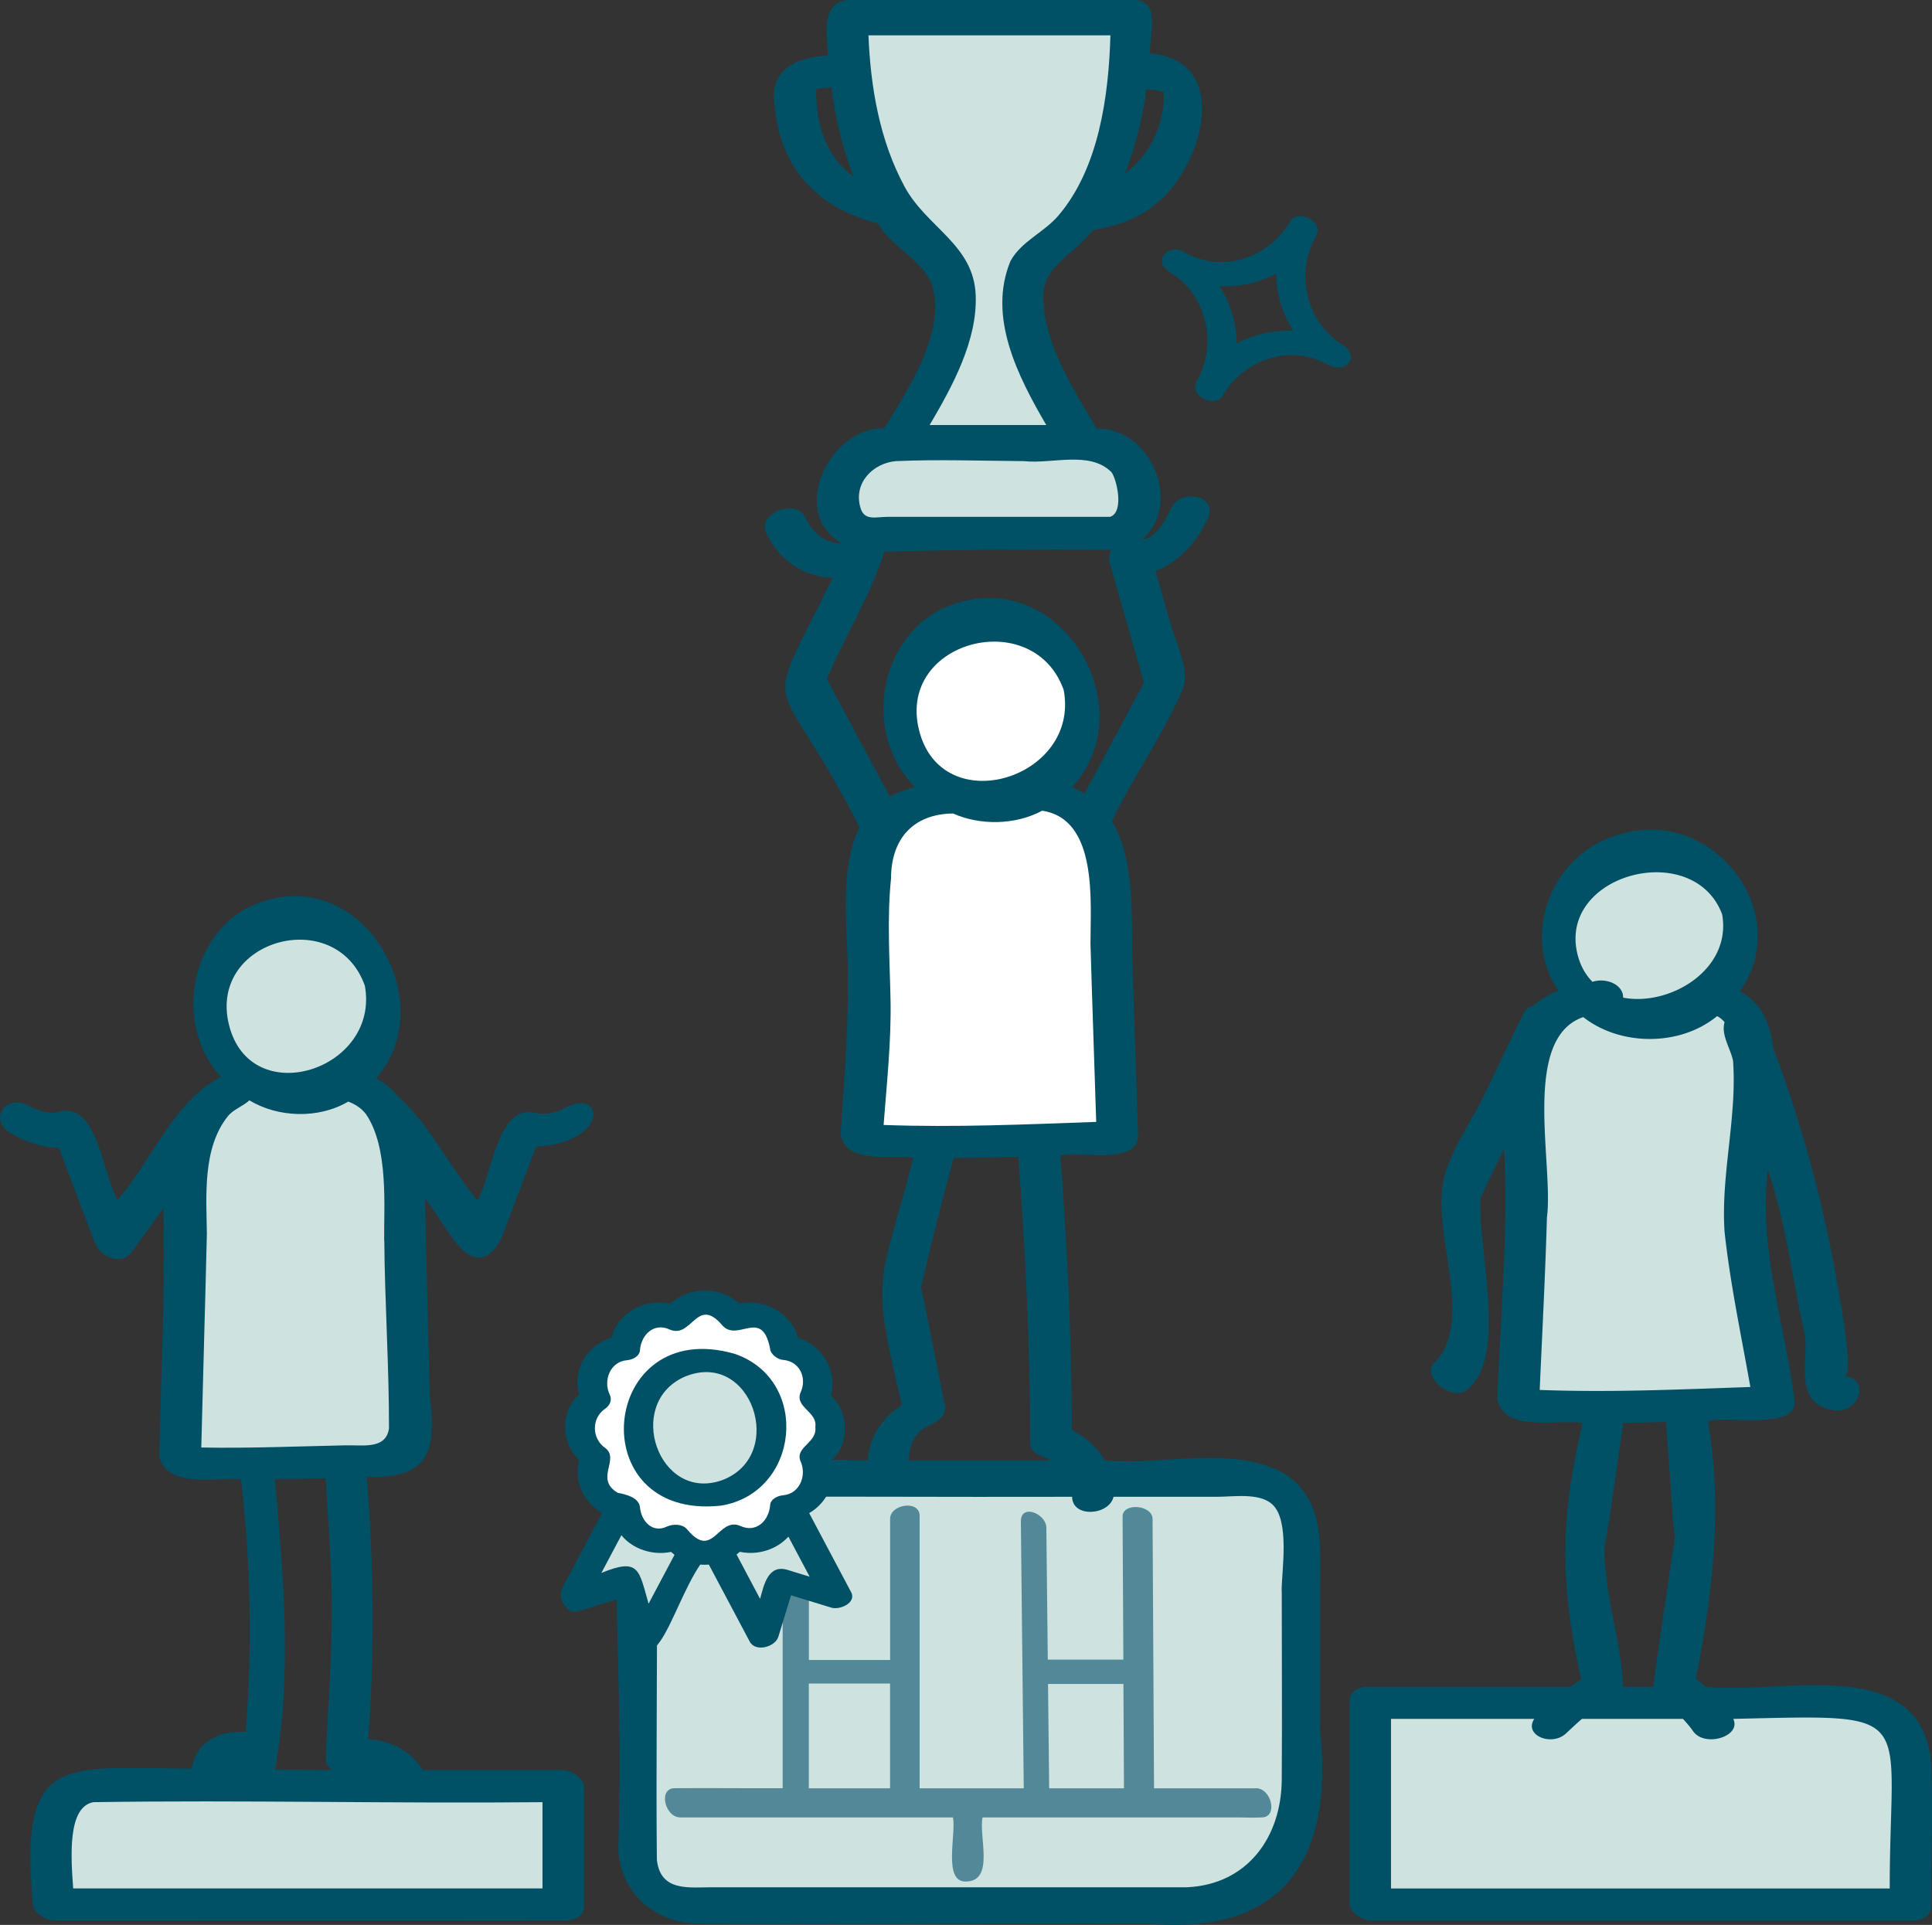 <svg id="Ebene_2" xmlns="http://www.w3.org/2000/svg" viewBox="0 0 320.8 319.63"><rect x="0" y="0" width="320.8" height="319.63" fill="#333333" stroke="none"/><defs><style>.cls-1{fill:#005066}.cls-2{fill:#fff}.cls-3{fill:#cee2df}</style></defs><g id="Ebene_10"><path class="cls-3" d="M169.91 51.07c.31-5-.5-6.89 4.39-10.02 9.1-6.07 13.54-22 13.54-38.11h-47.13c-.01 16.13 4.61 31.79 13.54 38.11 10.84 7.65-1.36 25.39-5.21 32.47h30.46c-3.44-5.8-8.34-13.91-9.59-22.45zM184.95 88.56h-41.48c-3.48.05-4.49-3.54-4.11-6.41a8.31 8.31 0 0 1 8.31-8.31h33.97c4.09 0 7.41 3.32 7.41 7.41.23 3.15.02 7.24-4.11 7.31z"/><path class="cls-1" d="M203.02 65.68c3.67-6.12 11.32-8.65 17.65-5.04 1.01.57 2.62.57 3.35-.46s-.02-2.28-.97-2.85c-6.17-3.71-8.05-11.96-4.52-18.14 1.38-2.42-3.01-4.58-4.32-2.39-3.67 6.12-11.32 8.65-17.65 5.04-2.53-1.54-5.3 1.57-2.37 3.31 6.17 3.71 8.05 11.96 4.52 18.14-1.39 2.43 3.06 4.6 4.32 2.39 4.82-8.46 1.81-18.88-6.47-23.85l-2.37 3.31c8.3 4.73 19.34 2.38 24.34-5.96l-4.32-2.39c-4.82 8.46-1.81 18.88 6.47 23.85l2.37-3.31c-8.3-4.73-19.34-2.38-24.34 5.96-1.44 2.4 3.01 4.57 4.32 2.39z"/><path class="cls-3" d="M93.52 316.24H8.86v-13.75c0-3.26 2.65-5.91 5.91-5.91h78.76v19.66zM317.19 316.24h-89.67v-33.5h80.56c5.03 0 9.11 4.08 9.11 9.11v24.39zM38.25 181.24c-8.06 3.03-7.27 15.19-7.35 23.06l-1 37.99c2.43 1.24 25.71.48 34.73.14 1.97-.07 3.5-1.72 3.45-3.68l-.91-36.4c-.39-7.6-.11-19.2-7.79-21.7"/><path class="cls-3" d="M63.31 163.24c4.51 18.7-22.82 26.14-28.01 7.44-4.51-18.7 22.82-26.14 28.01-7.44z"/><path class="cls-1" d="m83.15 205.9 5.86-15.48c11.74-.68 11.52-9.3 5.4-6.74-1.91 1.07-3.84 1.64-5.97 1.01-5.91-.91-6.82 10.68-9.17 14.65-4.56-5.53-7.94-12.61-13.19-17.32-.98-1.18-2.17-2.19-3.62-2.97 10.78-12.33-1.6-34.43-18.13-29.56-12.48 3.38-16.07 20.2-7.65 29.33-7.85 4.01-11.45 13.91-17.16 20.42-2.45-4.06-3.29-16.25-9.56-14.67-1.71.5-3.66-.09-5.24-.98-3.79-2.12-6.76 2.47-2.91 4.62 2.53 1.42 5.2 2.35 7.96 2.4 1.99 5.27 3.99 10.53 5.98 15.8.84 2.23 4.43 3.84 6.09 1.55 1.76-2.45 3.53-4.89 5.29-7.34.34 14.05-.41 27.24-.68 41.15 1.09 5.41 9.35 3.55 13.55 3.87 1.63 13.97 1.92 27.91.79 41.93-4.33-.21-8.12 1.45-8.99 6.1-21.21-.04-28.62-2.77-26.37 22.37 0 1.66 2.28 2.87 3.69 2.87 28.28-.01 56.57.03 84.85-.01 1.56 0 3.01-.74 3.01-2.46v-19.66c0-1.66-2.29-2.87-3.69-2.87H70.25c-2.09-3.21-5.49-4.95-9.11-5.11 1.11-14.53.93-29.03-.24-43.55 10.38.32 11.57-4.14 10.47-13.44-.27-10.98-.56-21.72-.8-32.74 3.29 3.63 7.66 15.15 12.59 6.83zm-22.57-42.23c2.57 14.02-19.07 20.96-22.58 6.42-3.41-14.12 17.77-19.91 22.58-6.42zm29.5 135.58v14.32H12.15c-.37-5.2-.98-13.54 3.36-14.32 24.77-.38 49.74.25 74.57 0zm-36.19-5.34c-2.73 0-5.47-.03-8.22-.06 2.88-15.64 1.4-32.33-.03-48.23 2.81-.03 5.62-.09 8.43-.16.41 7.15.99 14.33 1.02 21.47.04 8.31-.67 16.67-1 24.97-.03.82.39 1.5 1.02 2.01h-1.22zm9.92-87.96c.08 10.4.8 20.89.78 31.26-.54 3.52-4.35 2.7-7.35 2.79-8.03.17-15.71.5-23.82.36.29-11.84.65-23.67.93-35.51-.08-6.13-.77-14.19 3.47-19.48.85-1.12 2.59-1.71 3.59-2.66 4.72 2.86 11.45 3.13 16.41.21 1.17.43 2.18 1.09 2.94 2.07 3.82 5.56 2.96 15.46 3.03 20.95z"/><path class="cls-3" d="M266.23 165.51c-17.64 0-12.33 22.25-12.8 35l-1.36 32.33c3.54 1.77 42.47 0 42.47 0l-4.87-29.13c-.84-9.76 7.71-37.42-6.17-38.32"/><path class="cls-3" d="M288.67 151.37c4.32 17.78-24.51 25.31-29.44 7.69-4.32-17.78 24.51-25.31 29.44-7.69z"/><path class="cls-1" d="M320.63 292.51c-1.82-18.19-25.03-11.02-37.47-12.43-.5-.46-1.02-.91-1.55-1.34 2.75-14.19 4.5-28.41 1.98-42.8 3.27-.78 14.81 1.52 14.39-3.3-1.57-12.75-6.06-25.48-4.42-38.37 3.02 8.88 4.07 18.29 6.12 27.42.67 4.52-2.09 11.54 5.03 12.51 3.78.51 6.03-5.14 1.51-5.75 1.67.23-.59-12.21-.77-13.11a217.497 217.497 0 0 0-11.01-41.35c-.54-4.33-2.04-7.42-5.52-9.4 9.18-13.16-4.66-30.69-19.82-26.08-11.07 2.82-16.86 16.41-10.34 26.01-1.57.63-3.01 1.46-4.23 2.54-1.3.13-1.77 1.68-2.29 2.73-1.99 4-3.88 8.13-5.86 12.16-2.02 4.18-5.55 9.12-6.59 13.67-2.26 8.9 5.22 23.62-1.55 30.61-2.45 2.06 2.76 6.69 5.34 4.53 6.92-5.22 1.69-23.56 2.28-31.88 1.14-2.51 2.64-5.5 3.88-8.1.72 13.88-.61 27.7-1.13 41.55 1.06 5.59 10.01 3.31 14.18 3.96-3.79 16.13-3.82 26.43-.23 42.61-.61.37-1.2.77-1.78 1.18h-33.51c-1.57 0-3.19.67-3.19 2.48v33.5c0 1.66 2.29 2.87 3.69 2.87h89.67c1.6.02 3.2-.67 3.19-2.48 0-7.95.39-16 0-23.93zm-43.18-44.98c.2 2.45.28 5.39.64 7.76-1.2 8.18-2.48 16.56-3.6 24.79h-4.98c-.26-7.56-3.26-15.68-3.09-23.33 1.22-6.02 2.08-13.98 3.16-20.49 2.36-.03 4.71-.07 7.07-.14.18 3.8.56 7.61.81 11.41zm-15.51-89.05c-3.32-13.39 19.29-19.3 24.02-6.64 1.61 9.19-8.72 15.3-16.45 13.82.07-2.13-2.78-3.38-5.09-2.63-1.13-1.14-2-2.64-2.48-4.55zm-6.28 72.32c.42-9.54.93-19.09 1.2-28.64 1.16-8.76-4.33-29.74 6.04-33.27 6.12 4.83 16.07 4.91 22.22-.17.52.29.92.62 1.24 1.02-.63 2.11 1 4.35 1.41 6.43.67 9.46-2.06 18.97-1.41 28.39.93 8.6 2.77 17.2 4.28 25.75-11.74.41-23.18.93-34.97.49zm-17.07 82.78h-7.62v-28.16h23.79c-1.79 2.73 2.88 4.63 5.25 2.43.87-.81 1.75-1.64 2.66-2.43h16.78c.6.65 1.18 1.32 1.67 2.03 1.92 2.77 8.09.89 6.68-2.03 31.22-.7 25.98-1.54 25.98 28.16H238.6z"/><path class="cls-3" d="M195.16 314.82h-79.95c-3.97 0-7.18-3.21-7.18-7.18v-53.3c0-3.97 3.21-7.18 7.18-7.18h91.64c3.97 0 7.18 3.21 7.18 7.18v41.61c0 10.42-8.45 18.87-18.87 18.87z"/><path d="M208.56 296.95h-16.94l-.24-44.7c-.01-2.4-4.99-2.78-4.98-.43.04 7.92.08 15.84.13 23.76h-12.55l-.24-21.92c-.02-2.31-4.27-4.08-4.23-.98l.48 44.27H152.7v-45.24c0-2.7-4.9-1.94-4.9.49v23.44h-13.49v-23.18c0-2.49-4.35-4.16-4.35-1.03v45.5c-5.97.03-11.96-.05-17.93 0-2.78 0-1.64 4.85.94 4.85h45.26c.59 2.67-1.71 10.7 2.13 10.65 4.87-.04 2.12-7.48 2.79-10.65h42.41c1.3.01 2.64.08 3.93 0 2.78 0 1.64-4.85-.94-4.85zm-74.26 0v-17.4h13.49v17.4H134.3zm39.91 0c-.06-5.78-.13-11.56-.19-17.33h12.52l.09 17.33H174.2z" style="fill:#528897"/><g><path class="cls-2" d="M157.23 132.51c-17.64 0-12.33 22.25-12.8 35l-1.36 21.33c3.54 1.77 42.47 0 42.47 0l-1.02-31.59c-.34-9.49 1.1-23.31-10.02-24.86"/><path class="cls-2" d="M179.35 114.12c4.73 19.44-24.06 26.96-29.44 7.69-4.73-19.44 24.06-26.96 29.44-7.69z"/><path class="cls-1" d="M219.21 287.16v-24.28c0-6.72.67-13.51-5.58-17.98-8.77-5.18-20.53-1.46-30.23-2.41-1.23-2.16-3.11-3.9-5.42-5.04-.04-15.32-.75-30.26-1.91-45.55 3.39-.82 12.78 1.62 12.91-3.26l-.9-27.71c-.26-8.12.53-18-3.45-24.56 3.58-7.5 8.65-14.55 11.88-22.17.99-3.07-1.22-7.4-2.07-10.38-.86-3.01-1.72-6.02-2.58-9.02 3.86-1.34 6.95-4.91 8.67-8.65 1.85-3.99-4.53-5.07-6.05-1.81-.88 1.91-2.7 5.18-4.8 5.23 6.72-5.81 1.52-18.55-7.56-18.39-3.71-6.21-8.39-13.52-8.83-20.71-.8-6.33 5-7.88 8.18-12.27 3.69-.58 7.23-1.75 10.25-4.14 7.82-5.91 13.19-24.06-.76-25.18-.19-2.92 1.91-8.54-2.46-8.89h-47.13c-5.18-.04-4.1 5.69-3.88 9.23-5.85.38-9.98 2.54-8.8 8.97 1.2 10.86 8.16 16.64 17.11 18.92 2.2 4 7.72 6.16 9.05 10.52 2.12 7.63-3.94 16.78-8.02 23.5-9.19-.25-15.97 14.2-7.01 19.09-2.61.04-4.8-1.57-6.09-4.28-1.58-3.31-8.08-.7-6.5 2.59 2.26 4.73 6.4 7.27 11.04 7.43-12.24 25.05-9.83 13.28 4.44 41.41-3.19 6.49-2.15 15.45-1.96 22.42.26 9.54-.56 19-1.17 28.52.8 5.09 8.32 3.46 12.06 3.92-5.51 21.94-7.31 18.28-1.89 41.08-3.18 2.02-5.35 5.17-5.68 9.17-53.52-.42-39.49-5.23-41.4 64.59.33 7.24 6 12.16 13.09 12.35 24.93.26 49.88-.14 74.81 0 22.75 2.04 30.93-10.91 28.6-32.26zM192 15.01c.38.06.82.17 1.24.28.14 5.87-2.7 10.84-6.43 13.47 1.78-4.47 2.9-9.19 3.57-13.98l1.62.24zM135.6 17c-.19-2.9-.47-2.1 2.44-2.51.67 5.08 1.81 10.11 3.72 14.87-3.5-2.57-5.79-6.56-6.16-12.36zm14.61 14.01c-4.15-7.65-5.65-16.48-6.01-25.14h40.18c-.29 10.18-1.94 22.07-8.64 29.93-2.37 2.79-6.2 4.28-7.97 7.58-3.79 9.24 1.19 19.02 5.96 27.2h-19.37c3.9-6.61 7.94-14.13 7.65-21.57-.33-8.4-8.12-11.21-11.8-18zm-1.46 45.56c7.07-.31 14.22-.05 21.29 0 4.64.52 10.93-1.79 14.53 1.85.84 1.15 2.15 6.58-.23 7.4h-36.9c-2.06 0-3.92.73-4.57-1.52-1.21-4.13 2.12-7.41 5.89-7.73zm-11.46 36.18c2.98-7.06 7.27-13.89 9.55-21.13 13.31-.4 24.69-.36 37.71-.33-.38.64-.52 1.41-.28 2.24l5.67 19.84c-3.29 6.13-6.57 12.26-9.86 18.4-.63-.38-1.32-.73-2.06-1.04 11.8-12.91-1.16-35.65-18.57-30.74-13.23 3.46-16.93 21.46-7.5 30.7-1.47.38-2.9.87-4.2 1.57-3.49-6.51-6.98-13.01-10.46-19.52zm15.31 8.47c-3.69-14.87 19-20.73 24.02-6.66 2.79 14.74-20.27 21.8-24.02 6.66zm-5.88 65.58c.52-6.88 1.28-13.84 1.15-20.72-.13-6.72-.61-13.47.08-20.18 0-6.61 3.69-10.75 10.3-10.82 4.48 2 10.32 1.94 14.8-.46 9.29 1.39 8.01 15.13 8.02 22.11.28 9.85.65 19.7.95 29.56-11.85.42-23.39.94-35.29.51zm4.23 55.15c.16-2.04.72-3.26 2.22-4.63.26-.23 2.3-1.1 1.05-.65 1.45-.52 3.01-1.63 2.66-3.39-1.34-6.51-2.54-13.04-3.94-19.54 1.59-6.95 3.49-14.41 5.41-21.45 3.58-.03 7.15-.1 10.73-.2 1.22 16 1.97 31.61 1.97 47.65.09 1.77 2.23 2.06 3.43 2.75h-23.65c.06-.17.1-.35.11-.53zm61.88 22.23c0 10.44.07 20.88 0 31.32-.06 9.48-5.63 17.41-15.73 17.88-26.28.02-52.58-.02-78.87 0-3.83 0-8.57.77-9.16-4.56-.17-16.32.11-32.73 0-49.09 0-4.73-.39-10.47 6.01-11.19 20.95-.09 41.97.06 62.94 0 .03 3.55 6.15 3.11 6.88 0h17.21c2.66 0 6.97-.71 9.12 1.23 2.99 2.69 1.58 10.98 1.58 14.41z"/></g><g><path class="cls-3" d="m114.93 257.47-7.57 14.27-2.87-9.37-9.38 2.87 7.95-14.97M131.08 250.27l7.94 14.97-9.37-2.87-2.87 9.37-7.58-14.27"/><path class="cls-2" d="M137.87 237.08c0-2.04-1.07-3.83-2.67-4.86 2.03-3.48-.83-8.43-4.86-8.41.02-4.02-4.94-6.88-8.41-4.86-2-3.49-7.72-3.49-9.72 0-3.48-2.03-8.43.83-8.41 4.86-4.02-.02-6.88 4.94-4.86 8.41-3.49 2-3.49 7.72 0 9.72-2.03 3.48.83 8.43 4.86 8.41-.02 4.02 4.94 6.88 8.41 4.86 2 3.49 7.72 3.49 9.72 0 3.48 2.03 8.43-.83 8.41-4.86 4.02.02 6.88-4.94 4.86-8.41 1.6-1.03 2.67-2.81 2.67-4.86z"/><path class="cls-1" d="M141.32 264.37c-2.32-4.37-4.64-8.75-6.96-13.12 2.96-1.72 4.61-5.12 3.62-8.65 3.13-2.76 3.08-8.05 0-10.86 1.09-4.14-1.41-8.33-5.46-9.59-1.06-4.14-5.77-6.62-9.79-5.68-3.18-2.97-8.25-2.84-11.45 0-4.17-.87-8.68 1.41-9.73 5.64-4.04 1.24-6.57 5.25-5.39 9.44-3.12 2.75-3.07 8.05 0 10.85-.93 3.54.76 7.1 3.8 8.85-2.18 4.11-4.36 8.23-6.55 12.34-.89 1.69.52 4.61 2.65 3.95l7.33-2.25c4.45 19.29 7.74 2.04 12.88-5.49.48.04.95.04 1.43 0 2.26 4.26 4.52 8.53 6.79 12.79.96 1.82 4.24.88 4.75-.8l2.11-6.89 6.69 2.05c1.41.43 4.24-.8 3.28-2.6zm-33.63 1.9c-1.62-5.58-1.51-7.68-7.84-5.08l3.33-6.27c1.94 2.4 5.34 3.39 8.24 2.77.19.17.38.33.58.49-1.43 2.7-2.86 5.4-4.29 8.09zm6.5-12.19c-.73-1.07-2.46-1.07-3.49-.58-2.43 1.15-4.27-1.01-4.44-3.28-.25-1.62-2.38-2.08-3.69-2.34-3.92-2.33.44-5.55-2.09-7.46-2.22-1.52-2.3-4.92-.03-6.48.8-.55 1.24-1.43.79-2.37-1.12-2.35.08-5.49 2.89-5.71.86-.07 2.06-.62 2.13-1.64.2-2.61 2.35-4.68 4.97-3.44 3.67 1.55 4.5-5.68 8.71-.7 2.59 2.89 6.58-3.03 7.93 3.86.07.94 1.24 1.8 2.13 1.87 2.78.21 4.08 3 2.91 5.47-.93 2.41 2.85 3.15 2.47 5.66.35 2.65-3.36 3.31-2.48 5.64 1.12 2.35-.08 5.49-2.89 5.71-.86.07-2.06.62-2.13 1.64-.2 2.61-2.35 4.68-4.97 3.44-3.67-1.55-4.5 5.68-8.71.7zm16.44 6.56c-3.12-.84-3.81 2.62-4.42 4.85-1.3-2.46-2.61-4.91-3.91-7.37.19-.14.37-.28.55-.44 2.97.62 6.11-.37 8.06-2.52 1.18 2.22 2.35 4.43 3.53 6.65-1.27-.39-2.54-.78-3.8-1.17z"/><g><path class="cls-3" d="M128.26 237.08c-.25 14.71-22.14 14.71-22.39 0 .25-14.71 22.14-14.71 22.39 0z"/><path class="cls-1" d="M122.08 224.83c-22.54-6.57-25.8 27.72-2.37 25.18 13.05-2.11 14.94-20.77 2.37-25.18zm-2.25 20.98c-10.5 3.63-16.12-12.71-6.22-17.17 11.17-4.78 17.18 13.13 6.22 17.17z"/></g></g></g></svg>